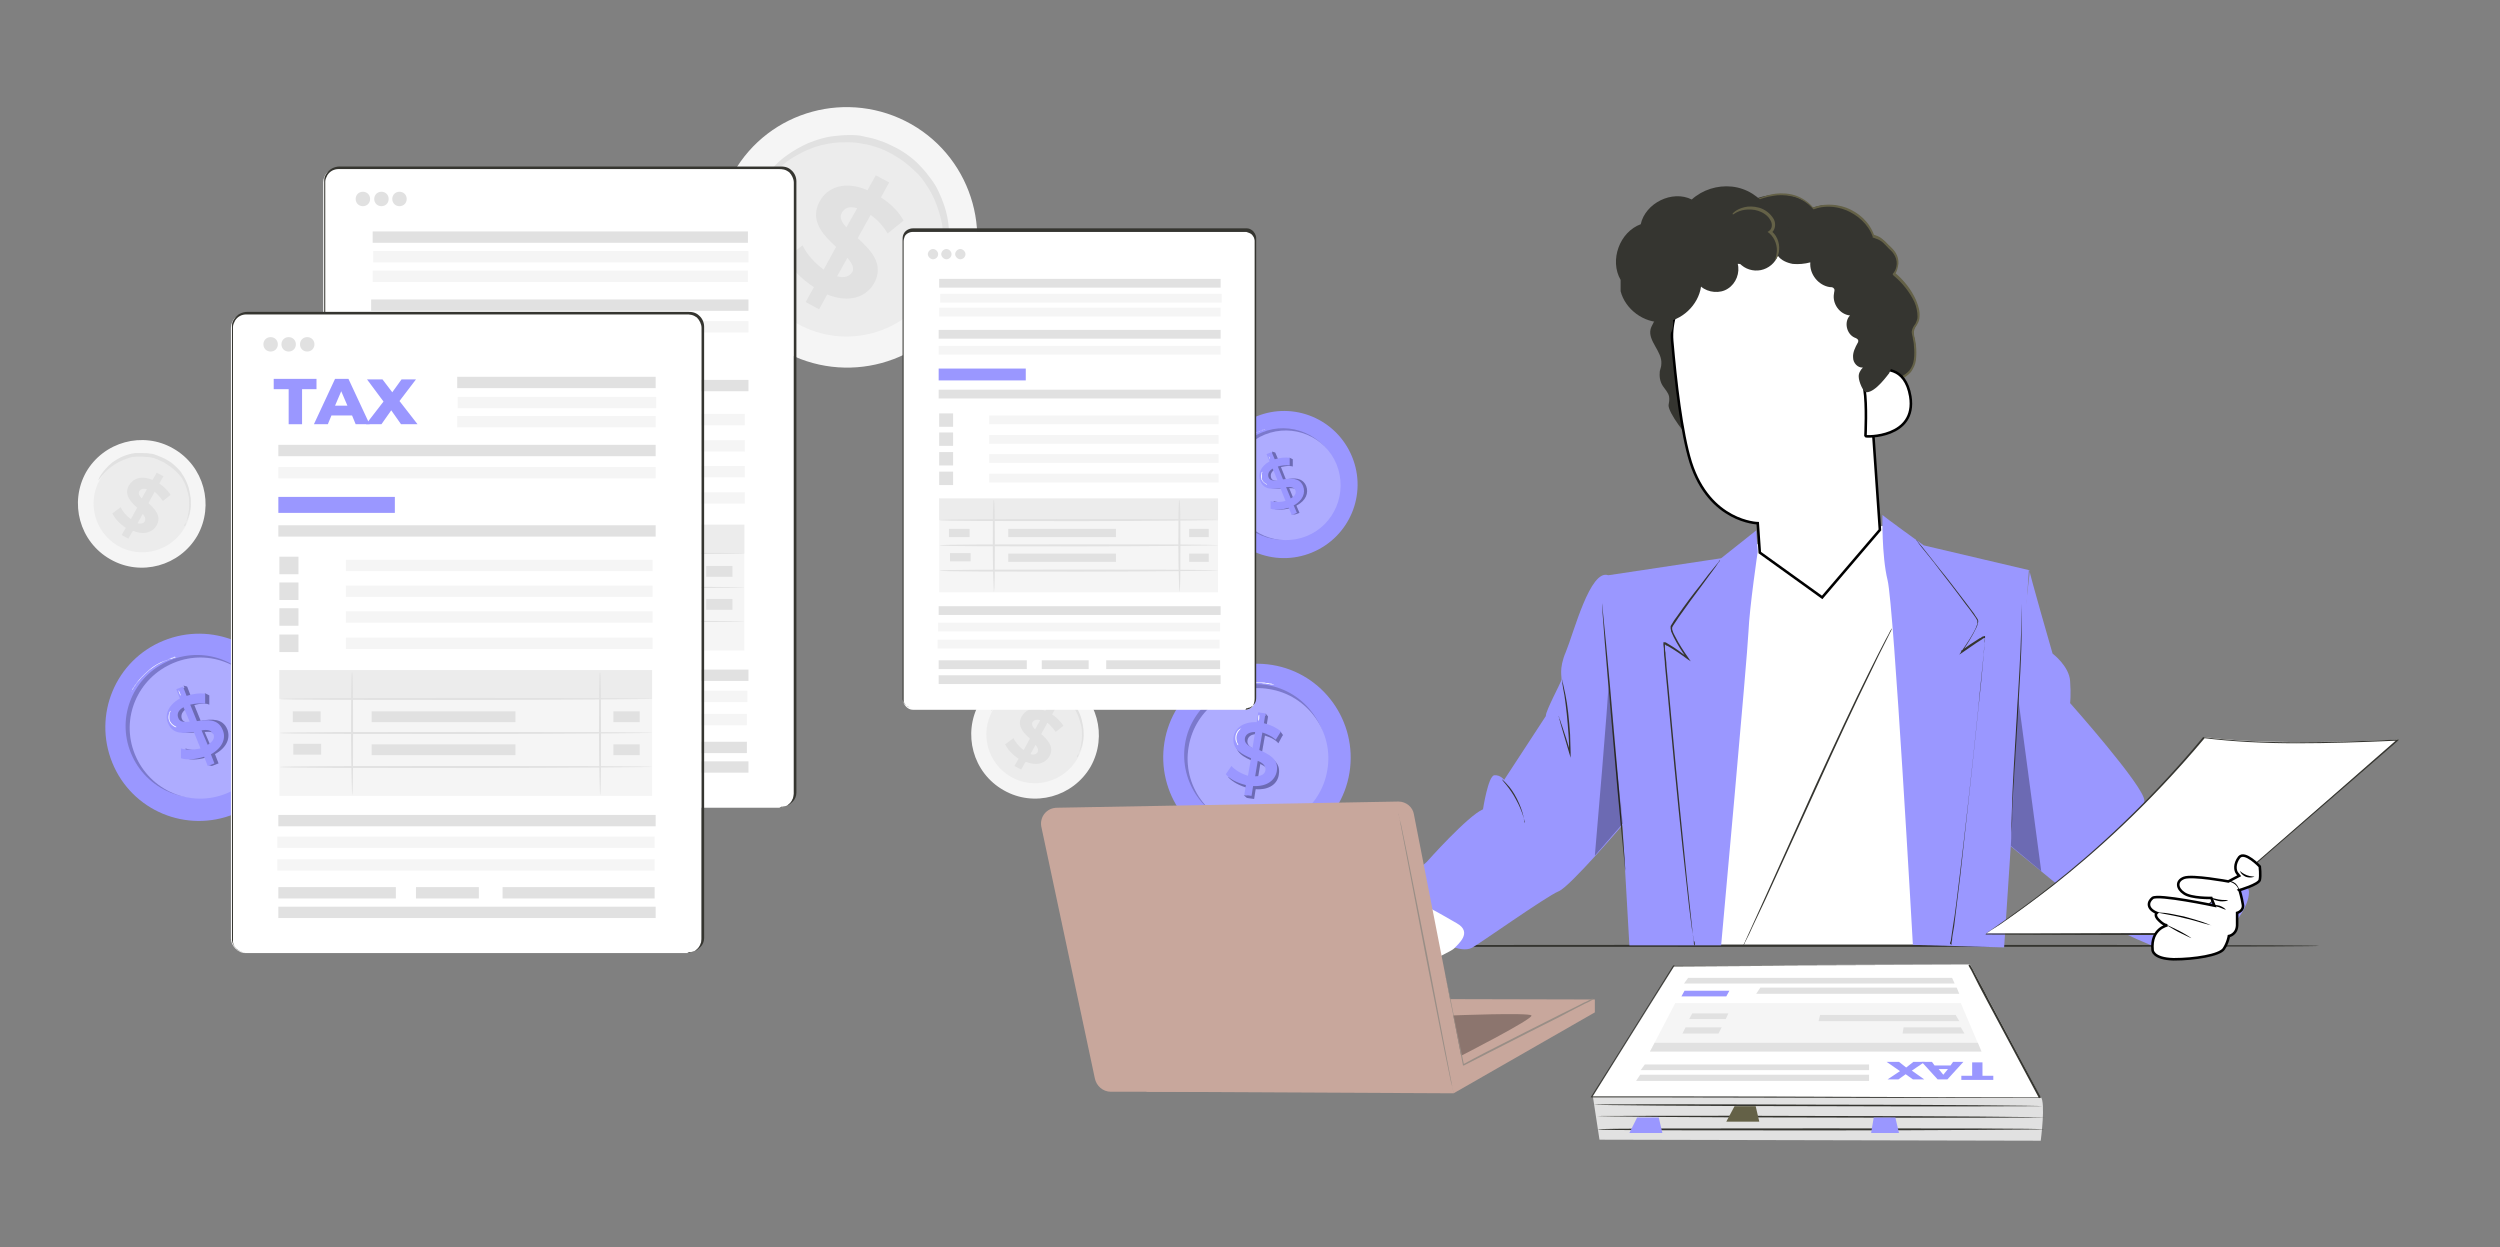 <?xml version="1.0" encoding="UTF-8"?>
<svg xmlns="http://www.w3.org/2000/svg" version="1.1" viewBox="0 0 485 242">
  <rect x="0" y="0" width="485" height="242" fill="#808080" stroke="none"/>
  <defs>
    <style>
      .cls-1 {
        fill: #c8a79c;
      }

      .cls-2 {
        opacity: .3;
      }

      .cls-3, .cls-4 {
        fill: #fff;
      }

      .cls-5 {
        fill: #998e86;
      }

      .cls-6 {
        fill: #e1e1e1;
      }

      .cls-4 {
        stroke: #000;
        stroke-miterlimit: 10;
        stroke-width: .5px;
      }

      .cls-7 {
        opacity: .2;
      }

      .cls-8 {
        fill: #9a97ff;
      }

      .cls-9 {
        fill: #f5f5f5;
      }

      .cls-10 {
        opacity: 0;
      }

      .cls-11 {
        fill: #353530;
      }

      .cls-12 {
        fill: #ececec;
      }

      .cls-13 {
        fill: #646147;
      }
    </style>
  </defs>
  <!-- Generator: Adobe Illustrator 28.7.1, SVG Export Plug-In . SVG Version: 1.2.0 Build 142)  -->
  <g>
    <g id="Layer_1">
      <g>
        <g>
          <path class="cls-9" d="M186.3,58.6c-6.9,12.1-22.3,16.3-34.5,9.4-12.1-6.9-16.4-22.4-9.5-34.5,6.9-12.1,22.3-16.3,34.5-9.4,12.1,6.9,16.4,22.4,9.5,34.5Z"/>
          <path class="cls-12" d="M181,55.6c-5.3,9.2-17,12.4-26.3,7.2-9.3-5.3-12.5-17-7.2-26.3,5.3-9.2,17-12.4,26.3-7.2,9.3,5.3,12.5,17,7.2,26.3Z"/>
          <path class="cls-6" d="M181.3,55.1c-.1,0,.2-.8.7-2.3.5-1.4,1-3.6,1-6.2,0-1.3-.1-2.8-.5-4.3-.4-1.5-.9-3.1-1.7-4.6-.4-.8-.9-1.5-1.4-2.3-.5-.7-1.1-1.5-1.8-2.1-.7-.7-1.4-1.3-2.2-1.9-.8-.6-1.6-1.1-2.5-1.6-.9-.5-1.8-.9-2.7-1.2-.9-.3-1.9-.6-2.8-.7-.9-.2-1.9-.3-2.8-.3-.9,0-1.8,0-2.7.1-1.7.2-3.4.6-4.8,1.2-1.5.6-2.7,1.3-3.8,2-2.2,1.5-3.7,3.2-4.6,4.3-.9,1.2-1.4,1.9-1.5,1.9,0,0,.2-.9,1-2.2.8-1.3,2.2-3.2,4.5-4.8,1.1-.8,2.5-1.6,4-2.3,1.5-.6,3.2-1.2,5.1-1.4.9-.1,1.9-.2,2.9-.2,1,0,2,0,3,.3,1,.2,2,.4,3,.8,1,.3,2,.8,3,1.3,1,.5,1.9,1.1,2.7,1.7.8.6,1.6,1.3,2.3,2.1.7.7,1.3,1.5,1.9,2.3.6.8,1.1,1.6,1.5,2.5.8,1.7,1.4,3.4,1.7,5,.3,1.6.4,3.2.3,4.6-.1,2.8-.9,5-1.5,6.4-.6,1.4-1.2,2.1-1.2,2.1Z"/>
        </g>
        <path class="cls-6" d="M160.5,57.1l-1.6,2.9-2.6-1.4,1.6-2.9c-2.5-1.6-4.6-3.8-5.4-5.7l3.2-2.4c.8,1.7,2.3,3.4,4.1,4.7l2.4-4.4c-2.5-2.3-5.2-5.1-3.2-8.8,1.5-2.8,4.9-4.1,9.3-2.2l1.6-2.9,2.6,1.4-1.6,2.9c1.9,1.2,3.5,2.8,4.4,4.5l-3.1,2.5c-.9-1.5-2-2.7-3.3-3.6l-2.5,4.5c2.5,2.3,5.2,5,3.2,8.7-1.5,2.7-4.8,4-9.2,2.2ZM164.2,44.1l2.1-3.7c-1.6-.5-2.5,0-3,.9-.5.9,0,1.9,1,2.9ZM165.3,52.9c.5-.9,0-1.8-.9-2.9l-2,3.6c1.5.4,2.4,0,2.9-.8Z"/>
      </g>
      <g>
        <g>
          <path class="cls-9" d="M38.3,103.9c-3.4,5.9-11,8-16.9,4.6-6-3.4-8-11-4.7-16.9,3.4-5.9,11-8,16.9-4.6,6,3.4,8,11,4.7,16.9Z"/>
          <path class="cls-12" d="M35.8,102.4c-2.6,4.5-8.4,6.1-12.9,3.5-4.5-2.6-6.1-8.4-3.5-12.9,2.6-4.5,8.4-6.1,12.9-3.5,4.5,2.6,6.1,8.4,3.5,12.9Z"/>
          <path class="cls-6" d="M35.9,102.1c0,0,.1-.4.3-1.1.2-.7.5-1.7.5-3.1,0-.7,0-1.4-.2-2.1-.2-.7-.4-1.5-.8-2.3-.2-.4-.4-.8-.7-1.1-.3-.4-.6-.7-.9-1-.3-.3-.7-.6-1.1-.9-.4-.3-.8-.5-1.2-.8-.4-.2-.9-.4-1.3-.6-.5-.2-.9-.3-1.4-.4-.5,0-.9-.1-1.4-.1-.4,0-.9,0-1.3,0-.9,0-1.6.3-2.4.6-.7.3-1.3.6-1.9,1-1.1.7-1.8,1.5-2.3,2.1-.5.6-.7.9-.7.9,0,0,0-.4.5-1.1.4-.6,1.1-1.5,2.2-2.4.6-.4,1.2-.8,1.9-1.1.7-.3,1.6-.6,2.5-.7.5,0,.9,0,1.4,0,.5,0,1,0,1.5.1.5,0,1,.2,1.5.4.5.2,1,.4,1.4.6.5.3.9.5,1.3.8.4.3.8.7,1.1,1,.4.4.7.7.9,1.1.3.4.5.8.7,1.2.4.8.7,1.7.8,2.5.2.8.2,1.6.2,2.2,0,1.4-.4,2.5-.7,3.1-.3.7-.6,1-.6,1Z"/>
        </g>
        <path class="cls-6" d="M25.7,103.1l-.8,1.4-1.3-.7.8-1.4c-1.2-.8-2.2-1.9-2.6-2.8l1.6-1.2c.4.8,1.1,1.7,2,2.3l1.2-2.2c-1.2-1.1-2.6-2.5-1.6-4.3.8-1.4,2.4-2,4.6-1.1l.8-1.4,1.3.7-.8,1.4c.9.6,1.7,1.4,2.2,2.2l-1.5,1.2c-.5-.7-1-1.3-1.6-1.8l-1.2,2.2c1.2,1.1,2.6,2.5,1.6,4.3-.7,1.3-2.4,2-4.5,1.1ZM27.5,96.7l1-1.8c-.8-.2-1.2,0-1.5.4-.2.5,0,.9.5,1.4ZM28.1,101.1c.2-.5,0-.9-.4-1.4l-1,1.8c.7.2,1.2,0,1.4-.4Z"/>
      </g>
      <g>
        <g>
          <path class="cls-9" d="M211.6,148.7c-3.4,5.9-11,8-16.9,4.6-6-3.4-8-11-4.7-16.9,3.4-5.9,11-8,16.9-4.6,6,3.4,8,11,4.7,16.9Z"/>
          <path class="cls-12" d="M209,147.2c-2.6,4.5-8.4,6.1-12.9,3.5-4.5-2.6-6.1-8.4-3.5-12.9,2.6-4.5,8.4-6.1,12.9-3.5,4.5,2.6,6.1,8.4,3.5,12.9Z"/>
          <path class="cls-6" d="M209.1,146.9c0,0,.1-.4.3-1.1.2-.7.5-1.7.5-3.1,0-.7,0-1.4-.2-2.1-.2-.7-.4-1.5-.8-2.3-.2-.4-.4-.8-.7-1.1-.3-.4-.6-.7-.9-1-.3-.3-.7-.6-1.1-.9-.4-.3-.8-.5-1.2-.8-.4-.2-.9-.4-1.3-.6-.5-.2-.9-.3-1.4-.4-.5,0-.9-.1-1.4-.1-.4,0-.9,0-1.3,0-.9,0-1.6.3-2.4.6-.7.3-1.3.6-1.9,1-1.1.7-1.8,1.5-2.3,2.1-.5.6-.7.9-.7.9,0,0,0-.4.5-1.1.4-.6,1.1-1.5,2.2-2.4.6-.4,1.2-.8,1.9-1.1.7-.3,1.6-.6,2.5-.7.5,0,.9,0,1.4,0,.5,0,1,0,1.5.1.5,0,1,.2,1.5.4.5.2,1,.4,1.4.6.5.3.9.5,1.3.8.4.3.8.7,1.1,1,.4.4.7.7.9,1.1.3.4.5.8.7,1.2.4.8.7,1.7.8,2.5.2.8.2,1.6.2,2.2,0,1.4-.4,2.5-.7,3.1-.3.7-.6,1-.6,1Z"/>
        </g>
        <path class="cls-6" d="M198.9,147.9l-.8,1.4-1.3-.7.8-1.4c-1.2-.8-2.2-1.9-2.6-2.8l1.6-1.2c.4.8,1.1,1.7,2,2.3l1.2-2.2c-1.2-1.1-2.6-2.5-1.6-4.3.8-1.4,2.4-2,4.6-1.1l.8-1.4,1.3.7-.8,1.4c.9.6,1.7,1.4,2.2,2.2l-1.5,1.2c-.5-.7-1-1.3-1.6-1.8l-1.2,2.2c1.2,1.1,2.6,2.5,1.6,4.3-.7,1.3-2.4,2-4.5,1.1ZM200.8,141.5l1-1.8c-.8-.2-1.2,0-1.5.4-.2.5,0,.9.5,1.4ZM201.3,145.9c.2-.5,0-.9-.4-1.4l-1,1.8c.7.2,1.2,0,1.4-.4Z"/>
      </g>
      <path class="cls-11" d="M209.3,183.5c0,0,53.9-.2,120.3-.2s120.3,0,120.3.2-53.9.2-120.3.2-120.3,0-120.3-.2Z"/>
      <g>
        <path class="cls-6" d="M309,212.6l1.3,8.5,85.6.2s1-7.5,0-8.5-86.9-.2-86.9-.2Z"/>
        <path class="cls-11" d="M396.7,216.8c0,0-19.5.1-43.5,0-24,0-43.5-.2-43.5-.3,0,0,19.5-.1,43.5,0,24,0,43.5.2,43.5.3Z"/>
        <path class="cls-11" d="M396.5,219.1c0,0-19.4.2-43.2.2s-43.3,0-43.3-.2,19.4-.2,43.3-.2,43.2,0,43.2.2Z"/>
        <g>
          <polygon class="cls-3" points="382.2 187.1 324.9 187.3 309 212.7 395.9 212.9 382.2 187.1"/>
          <path class="cls-11" d="M382.2,187.1s0,.1.2.4c.2.3.4.7.7,1.3.6,1.2,1.6,2.9,2.7,5.1,2.4,4.5,5.8,10.9,10.1,18.9v.2c0,0,0,0,0,0-18.4,0-44.1,0-72.5-.1-4.9,0-9.8,0-14.5,0h-.3s.1-.2.1-.2c5.7-9,11-17.6,15.9-25.4h0c0,0,0,0,0,0,17,0,31.3,0,41.4,0,5,0,9,0,11.7,0,1.3,0,2.4,0,3.1,0,.3,0,.6,0,.8,0,.2,0,.3,0,.3,0,0,0,0,0-.3,0-.2,0-.5,0-.8,0-.7,0-1.8,0-3.1,0-2.7,0-6.7,0-11.7,0-10.1,0-24.4.1-41.4.2h.1c-4.9,7.7-10.2,16.3-15.9,25.4v-.2c4.6,0,9.4,0,14.3,0,28.4,0,54.1.2,72.5.2v.2c-4.3-8-7.7-14.5-10.1-18.9-1.2-2.2-2.1-4-2.7-5.2-.3-.6-.5-1-.7-1.3-.2-.3-.2-.5-.2-.5Z"/>
        </g>
        <polygon class="cls-8" points="317.6 216.8 316.1 219.8 322.5 219.8 321.8 216.8 317.6 216.8"/>
        <polygon class="cls-13" points="336.5 214.6 334.9 217.6 341.3 217.6 340.6 214.6 336.5 214.6"/>
        <polygon class="cls-8" points="363.5 216.8 363 219.8 368.4 219.8 367.7 216.8 363.5 216.8"/>
        <path class="cls-11" d="M396.2,214.6c0,0-19.5.1-43.5,0-24,0-43.5-.2-43.5-.3s19.5-.1,43.5,0c24,0,43.5.2,43.5.3Z"/>
        <g>
          <path class="cls-8" d="M384.6,208.7h2.1v.8h-6.2v-.8h2.1v-2.6h2v2.6Z"/>
          <path class="cls-8" d="M375.5,206.7h2.9l.5-.7h2l-3.1,3.4h-1.9l-3.1-3.4h2l.5.7ZM376.1,207.4l.9,1.1.9-1.1h-1.8Z"/>
          <path class="cls-8" d="M368.4,206l1.4,1.1,1.4-1.1h2.2l-2.5,1.7,2.4,1.7h-2.2l-1.4-1-1.4,1h-2.1l2.4-1.6-2.6-1.8h2.3Z"/>
        </g>
        <polygon class="cls-6" points="362.6 206.5 319.1 206.5 318.3 207.6 362.6 207.6 362.6 206.5"/>
        <polygon class="cls-6" points="378.7 189.7 327.5 189.7 326.7 190.8 379.2 190.8 378.7 189.7"/>
        <polygon class="cls-6" points="379.6 191.6 341.5 191.6 340.7 192.8 380.1 192.8 379.6 191.6"/>
        <polygon class="cls-6" points="362.6 208.5 318.2 208.5 317.4 209.7 362.6 209.7 362.6 208.5"/>
        <polygon class="cls-9" points="320.1 204 384.4 204 380.4 194.6 325 194.6 320.1 204"/>
        <polygon class="cls-6" points="320.1 204 321 202.3 383.7 202.3 384.4 204 320.1 204"/>
        <polygon class="cls-6" points="381.1 200.5 369.1 200.5 369.3 199.3 380.4 199.3 381.1 200.5"/>
        <polygon class="cls-6" points="380.1 198.1 352.8 198.1 353.1 196.9 379.4 196.9 380.1 198.1"/>
        <polygon class="cls-6" points="333.4 200.5 326.4 200.5 327 199.3 334 199.3 333.4 200.5"/>
        <polygon class="cls-6" points="334.8 197.7 327.7 197.7 328.3 196.6 335.3 196.6 334.8 197.7"/>
        <polygon class="cls-8" points="334.9 193.3 326.2 193.3 326.8 192.2 335.5 192.2 334.9 193.3"/>
      </g>
      <g>
        <g>
          <g>
            <path class="cls-8" d="M55.4,134.2c3.8,9.3-.6,19.9-9.9,23.7-9.3,3.8-19.9-.6-23.7-9.9-3.8-9.3.6-19.9,9.9-23.7,9.3-3.8,19.9.6,23.7,9.9Z"/>
            <g class="cls-10">
              <path class="cls-3" d="M31.6,124.3c-9.3,3.8-13.7,14.4-9.9,23.7,0,0,12-4.3,12.9-10.2.9-5.9-3-13.5-3-13.5Z"/>
            </g>
            <path class="cls-8" d="M51,135.7c2.9,7.1-.5,15.1-7.6,18-7.1,2.9-15.1-.5-18-7.6-2.9-7.1.5-15.1,7.6-18,7.1-2.9,15.1.5,18,7.6Z"/>
            <g class="cls-7">
              <path d="M51,135.7c2.9,7.1-.5,15.1-7.6,18-7.1,2.9-15.1-.5-18-7.6-2.9-7.1.5-15.1,7.6-18,7.1-2.9,15.1.5,18,7.6Z"/>
            </g>
            <path class="cls-8" d="M51.5,136.1c2.9,7-.5,14.9-7.5,17.8-7,2.9-14.9-.5-17.8-7.5-2.9-7,.5-14.9,7.5-17.8,7-2.9,14.9.5,17.8,7.5Z"/>
            <g class="cls-7">
              <path class="cls-3" d="M51.5,136.1c2.9,7-.5,14.9-7.5,17.8-7,2.9-14.9-.5-17.8-7.5-2.9-7,.5-14.9,7.5-17.8,7-2.9,14.9.5,17.8,7.5Z"/>
            </g>
          </g>
          <g>
            <path class="cls-8" d="M39,140l-1.3-3.2s0,0,0,0c.6-.2,1.2-.3,1.9-.3.6,0,1,.2,1,.2h0c0-.1,0-1.5,0-1.5v-.3s-.8-.4-.8-.4l-.2.2c-.9,0-1.8,0-2.6.3l-.7-1.8-.7-.2.2.4-.8.3.7,1.8c-2.4,1.3-3,3.2-2.3,4.8.9,2.2,3.1,2,5,1.7l1.3,3.2c-1.3.4-2.7.4-3.7,0v1.9c1.1.4,2.8.3,4.4-.3l.5,1.3-.6.3.8.2,1.3-.5-.7-1.8c2.4-1.3,3-3.2,2.4-4.8-.9-2.2-3.1-2-5-1.7ZM37.5,140.2c-1,.1-1.9,0-2.2-.7-.3-.7,0-1.5,1-2.1l1.2,2.8ZM37.6,136.7h0s0,0,0,0ZM40.9,144.8l-1.2-2.8c1.1-.1,1.9,0,2.2.7.3.7,0,1.4-1.1,2.1Z"/>
            <g class="cls-2">
              <path d="M39,140l-1.3-3.2s0,0,0,0c.6-.2,1.2-.3,1.9-.3.6,0,1,.2,1,.2h0c0-.1,0-1.5,0-1.5v-.3s-.8-.4-.8-.4l-.2.2c-.9,0-1.8,0-2.6.3l-.7-1.8-.7-.2.2.4-.8.3.7,1.8c-2.4,1.3-3,3.2-2.3,4.8.9,2.2,3.1,2,5,1.7l1.3,3.2c-1.3.4-2.7.4-3.7,0v1.9c1.1.4,2.8.3,4.4-.3l.5,1.3-.6.3.8.2,1.3-.5-.7-1.8c2.4-1.3,3-3.2,2.4-4.8-.9-2.2-3.1-2-5-1.7ZM37.5,140.2c-1,.1-1.9,0-2.2-.7-.3-.7,0-1.5,1-2.1l1.2,2.8ZM37.6,136.7h0s0,0,0,0ZM40.9,144.8l-1.2-2.8c1.1-.1,1.9,0,2.2.7.3.7,0,1.4-1.1,2.1Z"/>
            </g>
            <path class="cls-8" d="M40.9,146.3l.7,1.8-1.3.5-.7-1.8c-1.6.5-3.3.7-4.5.3v-1.9c1.1.3,2.5.3,3.8,0l-1.3-3.2c-2,.3-4.1.5-5-1.7-.7-1.6,0-3.5,2.3-4.8l-.7-1.8,1.3-.5.7,1.8c1.2-.4,2.6-.6,3.6-.4v1.9c-1-.1-2.1,0-2.9.2l1.3,3.2c2-.3,4.1-.5,5,1.7.7,1.6,0,3.5-2.4,4.8ZM36.8,140l-1.2-2.8c-1.1.6-1.3,1.4-1,2.1.3.8,1.1.8,2.2.7ZM41.3,142.4c-.3-.8-1.2-.9-2.2-.7l1.2,2.8c1.1-.7,1.4-1.4,1.1-2.1Z"/>
          </g>
        </g>
        <path class="cls-3" d="M34.2,141.1s-.2,0-.5-.2c-.3-.2-.7-.5-.9-1.1-.2-.5-.1-1,0-1.4.1-.3.2-.5.3-.5,0,0,0,.2-.2.5,0,.3-.1.8,0,1.3.2.5.5.8.8,1,.3.2.5.3.5.3Z"/>
        <path class="cls-3" d="M35.1,135s-.2-.2-.3-.5c-.1-.3-.2-.5-.2-.6,0,0,.2.2.3.5.1.3.2.5.2.6Z"/>
        <path class="cls-3" d="M33.9,127.4s-.1,0-.4.2c-.1,0-.3,0-.5.2-.2,0-.4.1-.6.3-.2,0-.5.2-.8.3-.3.1-.5.3-.8.4-.6.3-1.2.8-1.8,1.2-.6.5-1.1,1-1.6,1.5-.2.3-.4.5-.6.7-.2.2-.4.5-.5.7-.2.2-.3.4-.4.6-.1.2-.2.3-.3.4-.1.2-.2.4-.2.4,0,0,0-.1.2-.4,0-.1.1-.3.3-.5.1-.2.2-.4.4-.6.1-.2.3-.4.5-.7.2-.2.4-.5.6-.7.5-.5,1-1,1.6-1.5.6-.5,1.2-.9,1.8-1.2.3-.2.6-.3.9-.4.3-.1.5-.2.8-.3.2-.1.5-.2.7-.2.2,0,.4-.1.5-.2.3,0,.4-.1.4-.1Z"/>
      </g>
      <g>
        <g>
          <g>
            <path class="cls-8" d="M262.3,88.6c3,7.3-.5,15.6-7.8,18.6-7.3,3-15.6-.5-18.6-7.8-3-7.3.5-15.6,7.8-18.6,7.3-3,15.6.5,18.6,7.8Z"/>
            <g class="cls-10">
              <path class="cls-3" d="M243.7,80.9c-7.3,3-10.8,11.3-7.8,18.6,0,0,9.4-3.4,10.1-8,.7-4.6-2.3-10.6-2.3-10.6Z"/>
            </g>
            <path class="cls-8" d="M258.9,89.8c2.3,5.5-.4,11.9-5.9,14.1-5.5,2.3-11.9-.4-14.1-5.9-2.3-5.5.4-11.9,5.9-14.1,5.5-2.3,11.9.4,14.1,5.9Z"/>
            <g class="cls-7">
              <path d="M258.9,89.8c2.3,5.5-.4,11.9-5.9,14.1-5.5,2.3-11.9-.4-14.1-5.9-2.3-5.5.4-11.9,5.9-14.1,5.5-2.3,11.9.4,14.1,5.9Z"/>
            </g>
            <path class="cls-8" d="M259.3,90.1c2.2,5.5-.4,11.7-5.8,13.9-5.5,2.2-11.7-.4-13.9-5.8-2.2-5.5.4-11.7,5.8-13.9,5.5-2.2,11.7.4,13.9,5.8Z"/>
            <g class="cls-7">
              <path class="cls-3" d="M259.3,90.1c2.2,5.5-.4,11.7-5.8,13.9-5.5,2.2-11.7-.4-13.9-5.8-2.2-5.5.4-11.7,5.8-13.9,5.5-2.2,11.7.4,13.9,5.8Z"/>
            </g>
          </g>
          <g>
            <path class="cls-8" d="M249.5,93.1l-1-2.5s0,0,0,0c.5-.1,1-.2,1.5-.2.5,0,.8.1.8.1h0c0,0,0-1.2,0-1.2v-.2s-.6-.3-.6-.3l-.2.2c-.7,0-1.4,0-2,.2l-.6-1.4-.6-.2v.3c.1,0-.5.2-.5.2l.6,1.4c-1.9,1-2.4,2.5-1.8,3.8.7,1.7,2.4,1.6,3.9,1.4l1,2.5c-1,.3-2.1.3-2.9,0v1.5c.8.3,2.2.2,3.5-.2l.4,1.1-.5.2h.6c0,.1,1-.3,1-.3l-.6-1.4c1.9-1,2.4-2.5,1.9-3.8-.7-1.7-2.4-1.6-3.9-1.3ZM248.3,93.3c-.8,0-1.5,0-1.7-.6-.2-.6,0-1.2.8-1.7l.9,2.2ZM248.4,90.6h0ZM251,96.9l-.9-2.2c.8,0,1.5,0,1.8.6.2.5,0,1.1-.9,1.6Z"/>
            <g class="cls-2">
              <path d="M249.5,93.1l-1-2.5s0,0,0,0c.5-.1,1-.2,1.5-.2.5,0,.8.1.8.1h0c0,0,0-1.2,0-1.2v-.2s-.6-.3-.6-.3l-.2.2c-.7,0-1.4,0-2,.2l-.6-1.4-.6-.2v.3c.1,0-.5.2-.5.2l.6,1.4c-1.9,1-2.4,2.5-1.8,3.8.7,1.7,2.4,1.6,3.9,1.4l1,2.5c-1,.3-2.1.3-2.9,0v1.5c.8.3,2.2.2,3.5-.2l.4,1.1-.5.2h.6c0,.1,1-.3,1-.3l-.6-1.4c1.9-1,2.4-2.5,1.9-3.8-.7-1.7-2.4-1.6-3.9-1.3ZM248.3,93.3c-.8,0-1.5,0-1.7-.6-.2-.6,0-1.2.8-1.7l.9,2.2ZM248.4,90.6h0ZM251,96.9l-.9-2.2c.8,0,1.5,0,1.8.6.2.5,0,1.1-.9,1.6Z"/>
            </g>
            <path class="cls-8" d="M251,98.1l.6,1.4-1,.4-.6-1.4c-1.3.4-2.6.5-3.5.2v-1.5c.9.3,2,.2,2.9,0l-1-2.5c-1.5.2-3.2.4-3.9-1.4-.5-1.3,0-2.8,1.8-3.8l-.6-1.4,1-.4.6,1.4c.9-.3,2-.4,2.9-.3v1.5c-.8-.1-1.6,0-2.3.2l1,2.5c1.5-.2,3.2-.4,3.9,1.3.5,1.3,0,2.8-1.9,3.8ZM247.8,93.1l-.9-2.2c-.8.5-1,1.1-.8,1.7.2.6.9.7,1.7.6ZM251.3,95.1c-.3-.6-.9-.7-1.8-.6l.9,2.2c.9-.5,1.1-1.1.9-1.6Z"/>
          </g>
        </g>
        <path class="cls-3" d="M245.8,94s-.2,0-.4-.2c-.2-.1-.5-.4-.7-.8-.1-.4-.1-.8,0-1.1,0-.3.2-.4.2-.4,0,0,0,.2-.1.4,0,.3,0,.6,0,1,.1.4.4.7.6.8.2.2.4.2.4.2Z"/>
        <path class="cls-3" d="M246.4,89.2s-.1-.2-.2-.4c0-.2-.1-.4-.1-.4,0,0,.1.2.2.4,0,.2.1.4.1.4Z"/>
        <path class="cls-3" d="M245.5,83.3s-.1,0-.3.1c-.1,0-.2,0-.4.1-.1,0-.3.1-.5.2-.2,0-.4.2-.6.3-.2,0-.4.2-.7.4-.5.3-.9.6-1.4,1-.5.4-.9.8-1.2,1.2-.2.2-.3.4-.5.6-.1.2-.3.4-.4.5-.1.2-.2.3-.3.4,0,.1-.2.2-.2.3-.1.2-.2.3-.2.3,0,0,0-.1.2-.3,0-.1.1-.2.2-.4,0-.1.2-.3.3-.5.1-.2.2-.3.4-.5.1-.2.3-.4.5-.6.4-.4.8-.8,1.3-1.2.5-.4,1-.7,1.4-1,.2-.1.5-.2.7-.3.2-.1.4-.2.6-.3.2,0,.4-.1.5-.2.2,0,.3,0,.4-.1.2,0,.3,0,.3,0Z"/>
      </g>
      <g>
        <g>
          <g>
            <path class="cls-8" d="M261.8,149.9c-1.6,9.9-11,16.6-20.9,15-9.9-1.6-16.6-11-15-20.9,1.6-9.9,11-16.6,20.9-15,9.9,1.6,16.6,11,15,20.9Z"/>
            <g class="cls-10">
              <path class="cls-3" d="M246.8,128.9c-9.9-1.6-19.3,5.1-20.9,15,0,0,12.5,2.7,16.4-1.9,3.9-4.6,4.5-13,4.5-13Z"/>
            </g>
            <path class="cls-8" d="M257.2,148.8c-1.2,7.5-8.4,12.6-15.9,11.4-7.5-1.2-12.6-8.4-11.4-15.9,1.2-7.5,8.4-12.6,15.9-11.4,7.5,1.2,12.6,8.4,11.4,15.9Z"/>
            <g class="cls-7">
              <path d="M257.2,148.8c-1.2,7.5-8.4,12.6-15.9,11.4-7.5-1.2-12.6-8.4-11.4-15.9,1.2-7.5,8.4-12.6,15.9-11.4,7.5,1.2,12.6,8.4,11.4,15.9Z"/>
            </g>
            <path class="cls-8" d="M257.5,149.4c-1.2,7.4-8.3,12.5-15.7,11.2-7.4-1.2-12.5-8.3-11.2-15.7,1.2-7.4,8.3-12.5,15.7-11.2,7.4,1.2,12.5,8.3,11.2,15.7Z"/>
            <g class="cls-7">
              <path class="cls-3" d="M257.5,149.4c-1.2,7.4-8.3,12.5-15.7,11.2-7.4-1.2-12.5-8.3-11.2-15.7,1.2-7.4,8.3-12.5,15.7-11.2,7.4,1.2,12.5,8.3,11.2,15.7Z"/>
            </g>
          </g>
          <g>
            <path class="cls-8" d="M244.8,146.1l.6-3.4s0,0,0,0c.6.2,1.2.4,1.8.8.5.3.8.7.8.7h0c0,0,.7-1.3.7-1.3l.2-.3-.5-.7h-.3c-.7-.4-1.5-.9-2.4-1l.3-1.9-.5-.6v.5c0,0-.9-.1-.9-.1l-.3,1.9c-2.7-.2-4.2,1.1-4.5,2.9-.4,2.4,1.5,3.3,3.4,4.1l-.6,3.4c-1.3-.3-2.5-1-3.2-1.9l-1.1,1.6c.8.9,2.3,1.7,3.9,2.1l-.2,1.4h-.7c0,0,.6.5.6.5l1.4.2.3-1.9c2.7.2,4.3-1.1,4.5-2.9.4-2.4-1.6-3.3-3.4-4.1ZM243.5,145.5c-.9-.5-1.6-1-1.5-1.8.1-.8.7-1.3,2-1.3l-.5,3ZM245.4,142.7h0ZM244,151.2l.5-3c1,.5,1.7,1,1.5,1.8-.1.7-.7,1.2-2,1.2Z"/>
            <g class="cls-2">
              <path d="M244.8,146.1l.6-3.4s0,0,0,0c.6.2,1.2.4,1.8.8.5.3.8.7.8.7h0c0,0,.7-1.3.7-1.3l.2-.3-.5-.7h-.3c-.7-.4-1.5-.9-2.4-1l.3-1.9-.5-.6v.5c0,0-.9-.1-.9-.1l-.3,1.9c-2.7-.2-4.2,1.1-4.5,2.9-.4,2.4,1.5,3.3,3.4,4.1l-.6,3.4c-1.3-.3-2.5-1-3.2-1.9l-1.1,1.6c.8.9,2.3,1.7,3.9,2.1l-.2,1.4h-.7c0,0,.6.5.6.5l1.4.2.3-1.9c2.7.2,4.3-1.1,4.5-2.9.4-2.4-1.6-3.3-3.4-4.1ZM243.5,145.5c-.9-.5-1.6-1-1.5-1.8.1-.8.7-1.3,2-1.3l-.5,3ZM245.4,142.7h0ZM244,151.2l.5-3c1,.5,1.7,1,1.5,1.8-.1.7-.7,1.2-2,1.2Z"/>
            </g>
            <path class="cls-8" d="M243.1,152.5l-.3,1.9-1.4-.2.3-1.9c-1.7-.4-3.2-1.2-3.9-2.1l1.1-1.6c.7.8,1.9,1.5,3.2,1.9l.6-3.4c-1.8-.8-3.7-1.7-3.4-4.1.3-1.7,1.8-3,4.5-2.9l.3-1.9,1.4.2-.3,1.9c1.3.3,2.5.9,3.3,1.6l-1,1.6c-.8-.7-1.7-1.1-2.6-1.4l-.6,3.4c1.8.8,3.8,1.7,3.4,4.1-.3,1.7-1.8,3-4.5,2.9ZM243,145l.5-3c-1.2,0-1.9.5-2,1.3-.1.8.5,1.3,1.5,1.8ZM245.5,149.4c.1-.8-.5-1.4-1.5-1.8l-.5,3c1.3,0,1.9-.5,2-1.2Z"/>
          </g>
        </g>
        <path class="cls-3" d="M240.2,144.6s-.2-.1-.3-.5c-.2-.3-.3-.8-.2-1.4.1-.5.4-1,.7-1.2.3-.2.5-.3.5-.3,0,0-.2.1-.4.4-.2.2-.5.6-.6,1.1-.1.5,0,1,.1,1.3.1.3.3.5.2.5Z"/>
        <path class="cls-3" d="M244.1,139.8s0-.3,0-.6c0-.3.1-.6.2-.5,0,0,0,.3,0,.6,0,.3-.1.6-.2.5Z"/>
        <path class="cls-3" d="M247.1,132.8s-.2,0-.4,0c-.1,0-.3,0-.5-.1-.2,0-.4,0-.7-.1-.3,0-.5,0-.8-.1-.3,0-.6,0-1,0-.7,0-1.4,0-2.2.1-.8,0-1.5.3-2.1.4-.3,0-.6.2-.9.3-.3,0-.5.2-.8.3-.2,0-.4.2-.6.3-.2,0-.3.2-.5.2-.3.1-.4.2-.4.2,0,0,.1,0,.4-.2.1,0,.3-.2.5-.3.2,0,.4-.2.6-.3.2-.1.5-.2.8-.3.3-.1.6-.2.9-.3.7-.2,1.4-.4,2.2-.5.8,0,1.5-.1,2.2,0,.3,0,.7,0,1,0,.3,0,.6,0,.8.1.3,0,.5,0,.7.1.2,0,.4,0,.5.1.3,0,.4.1.4.1Z"/>
      </g>
      <g>
        <g>
          <rect class="cls-3" x="62.7" y="32.6" width="91.3" height="124.1" rx="2.8" ry="2.8"/>
          <path class="cls-11" d="M151.2,156.7s.4,0,1.1-.2c.3-.1.7-.4,1.1-.8.3-.4.6-1,.6-1.7,0-2.8,0-7,0-12.4,0-10.8,0-26.4,0-45.6,0-9.6,0-20.2,0-31.5,0-5.7,0-11.5,0-17.6,0-3,0-6.1,0-9.2,0-.8,0-1.6,0-2.3,0-.7-.4-1.5-.9-2-.3-.2-.6-.4-1-.5-.4-.1-.7-.1-1.1-.1-.8,0-1.6,0-2.4,0-25.5,0-53.5,0-82.9,0-.9,0-1.7.4-2.2,1.2-.2.4-.4.8-.4,1.2,0,.4,0,.9,0,1.4,0,1.8,0,3.6,0,5.5,0,3.6,0,7.2,0,10.8,0,7.2,0,14.2,0,21.1,0,13.9,0,27.2,0,40,0,12.7,0,24.8,0,36.2,0,.7,0,1.4,0,2.1v1.1c0,.3,0,.7,0,1,0,.7.4,1.3,1,1.7.5.4,1.2.6,1.8.6,2.7,0,5.4,0,8,0,5.3,0,10.3,0,15.1,0,19.3,0,34.8,0,45.6,0,5.4,0,9.6,0,12.4,0,1.4,0,2.5,0,3.2,0,.7,0,1.1,0,1.1,0,0,0-.4,0-1.1,0-.7,0-1.8,0-3.2,0-2.8,0-7,0-12.4,0-10.8,0-26.4,0-45.6,0-4.8,0-9.9,0-15.1,0-2.6,0-5.3,0-8,0-.7,0-1.4-.2-2-.7-.6-.5-.9-1.1-1-1.8,0-.4,0-.7,0-1.1v-1.1c0-.7,0-1.4,0-2.1,0-11.3,0-23.4,0-36.2,0-12.7,0-26.1,0-40,0-6.9,0-14,0-21.1,0-3.6,0-7.2,0-10.8,0-1.8,0-3.6,0-5.5,0-.5,0-.9,0-1.4,0-.5.2-.9.5-1.3.5-.8,1.5-1.3,2.5-1.3,29.4,0,57.4,0,82.9,0,.8,0,1.6,0,2.4,0,.4,0,.8,0,1.2.1.4.1.8.3,1.1.6.6.5,1,1.3,1,2.2,0,.8,0,1.6,0,2.3,0,3.1,0,6.2,0,9.2,0,6,0,11.9,0,17.6,0,11.3,0,21.9,0,31.5,0,19.3,0,34.8,0,45.6,0,5.4,0,9.6,0,12.4,0,.7-.3,1.3-.7,1.7-.4.4-.8.7-1.1.8-.3.1-.6.2-.8.2-.2,0-.3,0-.3,0Z"/>
        </g>
        <rect class="cls-6" x="72.3" y="44.9" width="72.8" height="2.2"/>
        <rect class="cls-9" x="72.3" y="52.5" width="72.8" height="2.2"/>
        <rect class="cls-6" x="72" y="58.1" width="73.2" height="2.2"/>
        <rect class="cls-9" x="72" y="62.3" width="73.2" height="2.2"/>
        <rect class="cls-6" x="72" y="73.7" width="73.2" height="2.2"/>
        <rect class="cls-6" x="72" y="129.9" width="73.2" height="2.2"/>
        <rect class="cls-6" x="72" y="147.7" width="73.2" height="2.2"/>
        <rect class="cls-6" x="72" y="143.9" width="22.8" height="2.2"/>
        <rect class="cls-6" x="98.6" y="143.9" width="12.2" height="2.2"/>
        <rect class="cls-6" x="115.4" y="143.9" width="29.5" height="2.2"/>
        <rect class="cls-9" x="71.8" y="134" width="73.2" height="2.2"/>
        <rect class="cls-9" x="71.7" y="138.5" width="73.2" height="2.2"/>
        <rect class="cls-9" x="85" y="80.3" width="59.5" height="2.2"/>
        <rect class="cls-9" x="72.4" y="48.7" width="72.8" height="2.2"/>
        <rect class="cls-8" x="72" y="68.2" width="22.6" height="3.1"/>
        <path class="cls-6" d="M71.8,38.6c0,.8-.6,1.4-1.4,1.4s-1.4-.6-1.4-1.4.6-1.4,1.4-1.4,1.4.6,1.4,1.4Z"/>
        <path class="cls-6" d="M75.4,38.6c0,.8-.6,1.4-1.4,1.4s-1.4-.6-1.4-1.4.6-1.4,1.4-1.4,1.4.6,1.4,1.4Z"/>
        <path class="cls-6" d="M78.9,38.6c0,.8-.6,1.4-1.4,1.4s-1.4-.6-1.4-1.4.6-1.4,1.4-1.4,1.4.6,1.4,1.4Z"/>
        <rect class="cls-6" x="72.1" y="79.7" width="3.7" height="3.4"/>
        <rect class="cls-9" x="85" y="85.4" width="59.5" height="2.2"/>
        <rect class="cls-6" x="72.1" y="84.8" width="3.7" height="3.4"/>
        <rect class="cls-9" x="85" y="90.4" width="59.5" height="2.2"/>
        <rect class="cls-6" x="72.1" y="89.8" width="3.7" height="3.4"/>
        <rect class="cls-9" x="85" y="95.5" width="59.5" height="2.2"/>
        <rect class="cls-6" x="72.1" y="94.9" width="3.7" height="3.4"/>
        <rect class="cls-9" x="72.1" y="101.8" width="72.3" height="24.4"/>
        <rect class="cls-12" x="72.1" y="101.8" width="72.3" height="5.6"/>
        <path class="cls-6" d="M144.4,107.4c0,0-16.2.2-36.1.2s-36.1,0-36.1-.2,16.2-.2,36.1-.2,36.1,0,36.1.2Z"/>
        <path class="cls-6" d="M144.4,114c0,0-16.2.2-36.1.2s-36.1,0-36.1-.2,16.2-.2,36.1-.2,36.1,0,36.1.2Z"/>
        <path class="cls-6" d="M144.4,120.6c0,0-16.2.2-36.1.2s-36.1,0-36.1-.2,16.2-.2,36.1-.2,36.1,0,36.1.2Z"/>
        <path class="cls-6" d="M86.3,126c0,0-.2-5.3-.2-11.9s0-11.9.2-11.9.2,5.3.2,11.9,0,11.9-.2,11.9Z"/>
        <path class="cls-6" d="M134.3,126c0,0-.2-5.3-.2-11.9s0-11.9.2-11.9.2,5.3.2,11.9,0,11.9-.2,11.9Z"/>
        <rect class="cls-6" x="90" y="109.8" width="27.9" height="2.1"/>
        <rect class="cls-6" x="90" y="116.1" width="27.9" height="2.1"/>
        <rect class="cls-6" x="74.9" y="116.1" width="5.4" height="2.1"/>
        <rect class="cls-6" x="74.7" y="109.8" width="5.4" height="2.1"/>
        <rect class="cls-6" x="137" y="109.8" width="5.1" height="2.1"/>
        <rect class="cls-6" x="137" y="116.2" width="5.1" height="2.1"/>
      </g>
      <g>
        <g>
          <rect class="cls-3" x="44.8" y="60.8" width="91.3" height="124.1" rx="2.8" ry="2.8"/>
          <path class="cls-11" d="M133.3,184.9s.4,0,1.1-.2c.3-.1.7-.4,1.1-.8.3-.4.6-1,.6-1.7,0-2.8,0-7,0-12.4,0-10.8,0-26.4,0-45.6,0-9.6,0-20.2,0-31.5,0-5.7,0-11.5,0-17.6,0-3,0-6.1,0-9.2,0-.8,0-1.6,0-2.3,0-.7-.4-1.5-.9-2-.3-.2-.6-.4-1-.5-.4-.1-.7-.1-1.1-.1-.8,0-1.6,0-2.4,0-25.5,0-53.5,0-82.9,0-.9,0-1.7.4-2.2,1.2-.2.4-.4.8-.4,1.2,0,.4,0,.9,0,1.4,0,1.8,0,3.6,0,5.5,0,3.6,0,7.2,0,10.8,0,7.2,0,14.2,0,21.1,0,13.9,0,27.2,0,40,0,12.7,0,24.8,0,36.2,0,.7,0,1.4,0,2.1v1.1c0,.3,0,.7,0,1,0,.7.4,1.3,1,1.7.5.4,1.2.6,1.8.6,2.7,0,5.4,0,8,0,5.3,0,10.3,0,15.1,0,19.3,0,34.8,0,45.6,0,5.4,0,9.6,0,12.4,0,1.4,0,2.5,0,3.2,0,.7,0,1.1,0,1.1,0,0,0-.4,0-1.1,0-.7,0-1.8,0-3.2,0-2.8,0-7,0-12.4,0-10.8,0-26.4,0-45.6,0-4.8,0-9.9,0-15.1,0-2.6,0-5.3,0-8,0-.7,0-1.4-.2-2-.7-.6-.5-.9-1.1-1-1.8,0-.4,0-.7,0-1.1v-1.1c0-.7,0-1.4,0-2.1,0-11.3,0-23.4,0-36.2,0-12.7,0-26.1,0-40,0-6.9,0-14,0-21.1,0-3.6,0-7.2,0-10.8,0-1.8,0-3.6,0-5.5,0-.5,0-.9,0-1.4,0-.5.2-.9.5-1.3.5-.8,1.5-1.3,2.5-1.3,29.4,0,57.4,0,82.9,0,.8,0,1.6,0,2.4,0,.4,0,.8,0,1.2.1.4.1.8.3,1.1.6.6.5,1,1.3,1,2.2,0,.8,0,1.6,0,2.3,0,3.1,0,6.2,0,9.2,0,6,0,11.9,0,17.6,0,11.3,0,21.9,0,31.5,0,19.3,0,34.8,0,45.6,0,5.4,0,9.6,0,12.4,0,.7-.3,1.3-.7,1.7-.4.4-.8.7-1.1.8-.3.1-.6.2-.8.2-.2,0-.3,0-.3,0Z"/>
        </g>
        <rect class="cls-6" x="88.7" y="73.1" width="38.5" height="2.2"/>
        <rect class="cls-9" x="88.7" y="80.7" width="38.5" height="2.2"/>
        <rect class="cls-6" x="54" y="86.3" width="73.2" height="2.2"/>
        <rect class="cls-9" x="54" y="90.6" width="73.2" height="2.2"/>
        <rect class="cls-6" x="54" y="101.9" width="73.2" height="2.2"/>
        <rect class="cls-6" x="54" y="158.1" width="73.2" height="2.2"/>
        <rect class="cls-6" x="54" y="175.9" width="73.2" height="2.2"/>
        <rect class="cls-6" x="54" y="172.1" width="22.8" height="2.2"/>
        <rect class="cls-6" x="80.7" y="172.1" width="12.2" height="2.2"/>
        <rect class="cls-6" x="97.5" y="172.1" width="29.5" height="2.2"/>
        <rect class="cls-9" x="53.8" y="162.3" width="73.2" height="2.2"/>
        <rect class="cls-9" x="53.8" y="166.7" width="73.2" height="2.2"/>
        <rect class="cls-9" x="67.1" y="108.6" width="59.5" height="2.2"/>
        <rect class="cls-9" x="88.8" y="77" width="38.5" height="2.2"/>
        <rect class="cls-8" x="54" y="96.4" width="22.6" height="3.1"/>
        <g>
          <path class="cls-8" d="M56,75.5h-2.9v-2h8.3v2h-2.8v6.8h-2.6v-6.8Z"/>
          <path class="cls-8" d="M68.2,80.6h-3.9l-.7,1.7h-2.7l4.1-8.8h2.6l4.1,8.8h-2.7l-.7-1.7ZM67.4,78.7l-1.2-2.8-1.2,2.8h2.4Z"/>
          <path class="cls-8" d="M77.8,82.3l-1.9-2.7-1.9,2.7h-3l3.4-4.4-3.2-4.3h3l1.9,2.5,1.8-2.5h2.8l-3.2,4.2,3.5,4.5h-3Z"/>
        </g>
        <path class="cls-6" d="M53.9,66.8c0,.8-.6,1.4-1.4,1.4s-1.4-.6-1.4-1.4.6-1.4,1.4-1.4,1.4.6,1.4,1.4Z"/>
        <path class="cls-6" d="M57.4,66.8c0,.8-.6,1.4-1.4,1.4s-1.4-.6-1.4-1.4.6-1.4,1.4-1.4,1.4.6,1.4,1.4Z"/>
        <path class="cls-6" d="M61,66.8c0,.8-.6,1.4-1.4,1.4s-1.4-.6-1.4-1.4.6-1.4,1.4-1.4,1.4.6,1.4,1.4Z"/>
        <rect class="cls-6" x="54.2" y="108" width="3.7" height="3.4"/>
        <rect class="cls-9" x="67.1" y="113.6" width="59.5" height="2.2"/>
        <rect class="cls-6" x="54.2" y="113" width="3.7" height="3.4"/>
        <rect class="cls-9" x="67.1" y="118.6" width="59.5" height="2.2"/>
        <rect class="cls-6" x="54.2" y="118" width="3.7" height="3.4"/>
        <rect class="cls-9" x="67.1" y="123.7" width="59.5" height="2.2"/>
        <rect class="cls-6" x="54.2" y="123.1" width="3.7" height="3.4"/>
        <rect class="cls-9" x="54.2" y="130" width="72.3" height="24.4"/>
        <rect class="cls-12" x="54.2" y="130" width="72.3" height="5.6"/>
        <path class="cls-6" d="M126.5,135.6c0,0-16.2.2-36.1.2s-36.1,0-36.1-.2,16.2-.2,36.1-.2,36.1,0,36.1.2Z"/>
        <path class="cls-6" d="M126.5,142.2c0,0-16.2.2-36.1.2s-36.1,0-36.1-.2,16.2-.2,36.1-.2,36.1,0,36.1.2Z"/>
        <path class="cls-6" d="M126.5,148.8c0,0-16.2.2-36.1.2s-36.1,0-36.1-.2,16.2-.2,36.1-.2,36.1,0,36.1.2Z"/>
        <path class="cls-6" d="M68.3,154.2c0,0-.2-5.3-.2-11.9s0-11.9.2-11.9.2,5.3.2,11.9,0,11.9-.2,11.9Z"/>
        <path class="cls-6" d="M116.4,154.2c0,0-.2-5.3-.2-11.9s0-11.9.2-11.9.2,5.3.2,11.9,0,11.9-.2,11.9Z"/>
        <rect class="cls-6" x="72.1" y="138" width="27.9" height="2.1"/>
        <rect class="cls-6" x="72.1" y="144.4" width="27.9" height="2.1"/>
        <rect class="cls-6" x="56.9" y="144.3" width="5.4" height="2.1"/>
        <rect class="cls-6" x="56.8" y="138" width="5.4" height="2.1"/>
        <rect class="cls-6" x="119" y="138" width="5.1" height="2.1"/>
        <rect class="cls-6" x="119" y="144.4" width="5.1" height="2.1"/>
      </g>
      <g>
        <g>
          <rect class="cls-3" x="175.2" y="44.9" width="68.3" height="92.8" rx="1.9" ry="1.9"/>
          <path class="cls-11" d="M241.6,137.7s.3,0,.8-.2c.2-.1.5-.3.7-.7.2-.3.3-.8.3-1.3,0-2.1,0-5.3,0-9.3,0-8.1,0-19.8,0-34.2,0-7.2,0-15.1,0-23.6,0-4.2,0-8.6,0-13.1,0-2.3,0-4.6,0-6.9,0-.6,0-1.2,0-1.7,0-.5-.3-1.1-.8-1.4-.2-.1-.5-.2-.8-.3-.3,0-.6,0-.9,0-.6,0-1.2,0-1.8,0-19.1,0-40.1,0-62.1,0-.6,0-1.3.4-1.5.9-.1.3-.2.6-.2.9v1c0,1.4,0,2.7,0,4.1,0,2.7,0,5.4,0,8.1,0,5.4,0,10.6,0,15.8,0,10.4,0,20.4,0,29.9,0,9.5,0,18.6,0,27.1,0,1.1,0,2.1,0,3.1,0,.5.4.9.8,1.2.2.1.4.2.7.2.2,0,.5,0,.8,0,2,0,4.1,0,6,0,3.9,0,7.7,0,11.3,0,14.4,0,26.1,0,34.2,0,4,0,7.2,0,9.3,0,1.1,0,1.9,0,2.4,0,.5,0,.8,0,.8,0,0,0-.3,0-.8,0-.5,0-1.4,0-2.4,0-2.1,0-5.3,0-9.3,0-8.1,0-19.7,0-34.2,0-3.6,0-7.4,0-11.3,0-2,0-4,0-6,0-.3,0-.5,0-.8,0-.3,0-.5-.1-.8-.3-.5-.3-.8-.8-.9-1.3,0-.3,0-.5,0-.8v-.8c0-.5,0-1.1,0-1.6,0-8.5,0-17.6,0-27.1,0-9.5,0-19.6,0-29.9,0-5.2,0-10.5,0-15.8,0-2.7,0-5.4,0-8.1,0-1.4,0-2.7,0-4.1v-1c0-.3,0-.7.2-1.1.3-.7,1.1-1.1,1.8-1.1,22,0,43,0,62.1,0,.6,0,1.2,0,1.8,0,.3,0,.6,0,.9,0,.3,0,.6.1.9.3.5.3.9,1,.9,1.6,0,.6,0,1.2,0,1.8,0,2.3,0,4.6,0,6.9,0,4.5,0,8.9,0,13.1,0,8.5,0,16.4,0,23.6,0,14.4,0,26.1,0,34.2,0,4,0,7.2,0,9.3,0,.5,0,1-.3,1.4-.2.3-.5.5-.8.7-.2.1-.5.1-.6.2-.1,0-.2,0-.2,0Z"/>
        </g>
        <rect class="cls-6" x="182.2" y="54.1" width="54.6" height="1.7"/>
        <rect class="cls-9" x="182.2" y="59.7" width="54.6" height="1.7"/>
        <rect class="cls-6" x="182.1" y="64" width="54.7" height="1.7"/>
        <rect class="cls-9" x="182.1" y="67.1" width="54.7" height="1.7"/>
        <rect class="cls-6" x="182.1" y="75.6" width="54.7" height="1.7"/>
        <rect class="cls-6" x="182.1" y="117.6" width="54.7" height="1.7"/>
        <rect class="cls-6" x="182.1" y="131" width="54.7" height="1.7"/>
        <rect class="cls-6" x="182.1" y="128.1" width="17.1" height="1.7"/>
        <rect class="cls-6" x="202.1" y="128.1" width="9.1" height="1.7"/>
        <rect class="cls-6" x="214.6" y="128.1" width="22.1" height="1.7"/>
        <rect class="cls-9" x="182" y="120.8" width="54.7" height="1.7"/>
        <rect class="cls-9" x="181.9" y="124.1" width="54.7" height="1.7"/>
        <rect class="cls-9" x="191.9" y="80.6" width="44.5" height="1.7"/>
        <rect class="cls-9" x="182.4" y="57" width="54.6" height="1.7"/>
        <rect class="cls-8" x="182.1" y="71.5" width="16.9" height="2.3"/>
        <path class="cls-6" d="M182,49.3c0,.6-.5,1-1,1s-1-.5-1-1,.5-1,1-1,1,.5,1,1Z"/>
        <path class="cls-6" d="M184.6,49.3c0,.6-.5,1-1,1s-1-.5-1-1,.5-1,1-1,1,.5,1,1Z"/>
        <path class="cls-6" d="M187.3,49.3c0,.6-.5,1-1,1s-1-.5-1-1,.5-1,1-1,1,.5,1,1Z"/>
        <rect class="cls-6" x="182.2" y="80.2" width="2.7" height="2.6"/>
        <rect class="cls-9" x="191.9" y="84.4" width="44.5" height="1.7"/>
        <rect class="cls-6" x="182.2" y="83.9" width="2.7" height="2.6"/>
        <rect class="cls-9" x="191.9" y="88.1" width="44.5" height="1.7"/>
        <rect class="cls-6" x="182.2" y="87.7" width="2.7" height="2.6"/>
        <rect class="cls-9" x="191.9" y="91.9" width="44.5" height="1.7"/>
        <rect class="cls-6" x="182.2" y="91.5" width="2.7" height="2.6"/>
        <rect class="cls-9" x="182.2" y="96.7" width="54.1" height="18.2"/>
        <rect class="cls-12" x="182.2" y="96.7" width="54.1" height="4.2"/>
        <path class="cls-6" d="M236.3,100.9c0,0-12.1.2-27,.2s-27,0-27-.2,12.1-.2,27-.2,27,0,27,.2Z"/>
        <path class="cls-6" d="M236.3,105.8c0,0-12.1.2-27,.2s-27,0-27-.2,12.1-.2,27-.2,27,0,27,.2Z"/>
        <path class="cls-6" d="M236.3,110.7c0,0-12.1.2-27,.2s-27,0-27-.2,12.1-.2,27-.2,27,0,27,.2Z"/>
        <path class="cls-6" d="M192.8,114.8c0,0-.2-4-.2-8.9s0-8.9.2-8.9.2,4,.2,8.9,0,8.9-.2,8.9Z"/>
        <path class="cls-6" d="M228.8,114.8c0,0-.2-4-.2-8.9s0-8.9.2-8.9.2,4,.2,8.9,0,8.9-.2,8.9Z"/>
        <rect class="cls-6" x="195.6" y="102.6" width="20.9" height="1.6"/>
        <rect class="cls-6" x="195.6" y="107.4" width="20.9" height="1.6"/>
        <rect class="cls-6" x="184.3" y="107.3" width="4" height="1.6"/>
        <rect class="cls-6" x="184.1" y="102.6" width="4" height="1.6"/>
        <rect class="cls-6" x="230.7" y="102.6" width="3.8" height="1.6"/>
        <rect class="cls-6" x="230.7" y="107.4" width="3.8" height="1.6"/>
      </g>
      <polygon class="cls-1" points="282 212.1 309.4 196.4 309.4 193.9 227.6 193.7 222.4 211.8 282 212.1"/>
      <g class="cls-2">
        <path d="M283.3,204.9s14.3-7.3,13.8-7.9c-.5-.6-15.4,0-15.4,0l1.6,7.9Z"/>
      </g>
      <polygon class="cls-3" points="334 121.2 340.8 105.6 366.8 101.8 375.2 122.2 355.8 153.7 334 121.2"/>
      <path class="cls-11" d="M371.8,62.7c1.6-2.8-1.7-7.7-4.3-9.6,1.1-1.8.8-3.6-.7-5-1.5-1.4-1.4-1.8-3.4-2.4-1.6-4.5-7.3-7.1-11.7-5.4-2.9-3.2-8.1-3.1-12-1.4-1,.4-1.9.9-3,1.1-.8,0-1.5,0-2.3,0-4.3,0-8,3.5-9.2,7.6-.2.7-1.9,2.6-2.2,3.2-.5.8-1.2,1.2-1.5,2-1.2,2.8.5,3.8.7,5.7.1,1.6-.5,1.6-1,3.1-.2.8-.8,1.5-1,2.3-.5,2.3,2.3,4.3,2.1,6.7,0,.5-.2,1-.3,1.4-.1,1,0,2,.6,2.9.4.6,1,1.2,1.2,2,.1.6,0,1.2-.1,1.7-.1,1.4,3.6,6.4,4.9,7l35.8-4.3c2.6-.9,4.5-3.6,4.4-6.4,0-.5,0-1,.2-1.4.2-.3.6-.5.9-.8,2.1-1.5,2-4.7,1.4-7.3,0-.4-.2-.7-.1-1.1,0-.5.4-1,.7-1.4Z"/>
      <path class="cls-13" d="M340.6,38.8s1-.6,3.1-1.1c1-.2,2.3-.3,3.8,0,1.5.3,3.1,1.2,4.3,2.6h-.2c1.9-.8,4.4-.8,6.6,0,2.3.9,4.5,2.7,5.4,5.4l-.2-.2c.6.2,1.3.4,1.8.9.6.4,1,1,1.5,1.4.5.5,1,1,1.3,1.7.3.7.4,1.5.2,2.2-.1.6-.3,1.1-.6,1.6v-.4c1.8,1.5,3.2,3.3,4.1,5.3.4,1,.8,2.1.7,3.2,0,.6-.2,1.1-.5,1.6-.3.4-.5.8-.6,1.3,0,.4,0,.9.2,1.3,0,.5.2.9.2,1.4.1.9.1,1.9,0,2.8-.1.9-.5,1.7-1,2.4-.3.3-.6.6-.9.8-.3.2-.6.4-.7.7-.1.3-.1.6,0,1,0,.4,0,.7,0,1.1,0,.7-.3,1.3-.5,1.8-.5,1.1-1.2,1.9-1.8,2.4-.6.5-1.2.9-1.6,1-.2,0-.4.1-.5.2-.1,0-.2,0-.2,0,0,0,.9-.3,2.1-1.4.6-.6,1.2-1.3,1.7-2.4.2-.5.4-1.1.4-1.8,0-.3,0-.7,0-1,0-.3,0-.7,0-1.1.2-.4.5-.7.9-.9.3-.2.6-.5.8-.7.5-.6.8-1.4.9-2.2.1-.8.1-1.7,0-2.6,0-.5-.1-.9-.2-1.4,0-.4-.3-1-.2-1.5.1-.6.4-1,.7-1.4.2-.4.4-.9.4-1.3,0-1-.2-2-.6-2.9-.9-1.9-2.3-3.7-4-5.1l-.2-.2v-.2c.4-.4.6-.9.7-1.4.3-1.3-.4-2.6-1.4-3.4-.5-.5-.9-1-1.4-1.4-.5-.4-1.1-.6-1.7-.8h-.1s0-.2,0-.2c-.9-2.5-3-4.2-5.1-5.1-2.2-.9-4.5-.9-6.3-.2h-.1c0,0,0,0,0,0-1.2-1.4-2.7-2.2-4.1-2.5-1.4-.3-2.7-.3-3.7-.1-2,.3-3.1.9-3.1.8Z"/>
      <path class="cls-4" d="M362,64c-.8-6.3-5.7-13.1-12.4-15.3-4.2-1.4-7.3-1-9.4-1-4.7,0-8.2,2.9-8.2,2.9-1.9.7-8.2,8.3-7.6,15.5.7,8,1.8,17.8,3.6,23.6,3.7,11.6,13,11.8,13,11.8,0,0,.4,5.7.4,5.7l12.1,8.7,11.2-13.1-2.7-38.9Z"/>
      <path class="cls-4" d="M361.7,75.5c-.1-.9.6-3.1,1.4-3.4,2.3-.7,6.5-1.1,7.5,4.8,1.3,8.1-8.7,7.9-8.7,7.7,0-.2.3-6-.2-9.1Z"/>
      <path class="cls-11" d="M322.6,66.5c1.5-1.3,2.3-2.8,1.9-4.7,1.1.2,2-1.4,2.5-2.4.5-1,1.2-1.6,1-2.8,0-.2,0-.5,0-.7.1-.3.5-.5.8-.6,1.7-.8,2.8-2.5,3-4.3,1.9.5,3.8.5,5.7.1,1,1.1,2.6,1.6,4.1,1.3,1.5-.3,2.8-1.4,3.3-2.8.6.9,1.8,1.4,2.9,1.6,1.1.1,2.3,0,3.4-.3-.2,2.3,1.6,4.5,3.8,4.8.3,0,.6,0,.8.3.2.3,0,.6,0,.9-.4,2,1.1,4.1,3.1,4.3-1.2,1.2-.7,3.6.9,4.3.3.1.7.3.7.6,0,.1,0,.3-.1.4-.5.9-1,1.9-.9,2.9,0,1,.9,2,1.9,1.9-.5.5-.9,1.2-.8,1.9,0,.7.8,2.9,1.5,2.9,1.8,0,4.2-3.5,4.4-3.7,1.8-3.5-1.6-6.5-2.4-10.3-.8-3.8-2.7-7.4-5.1-10.5-1-1.3-2.1-2.5-3.5-3.5-1.5-1.1-3.2-1.9-5-2.6-2.2-1-4.5-1.9-7-2.1-4.5-.4-8.9,1.9-12.7,4.4-1.5.9-2.9,2-4,3.3-1.4,1.6-2.3,3.5-3,5.4-1.1,2.8-1.9,5.8-1.7,8.8"/>
      <path class="cls-11" d="M314.4,56.5c.9,3.5,4.5,6.2,8.2,6,3.6-.2,6.9-3.3,7.4-6.9,1.4,1.2,3.7,1.4,5.2.4,1.6-1,2.4-3.1,1.9-4.9,2.5.8,5.4-.7,6.6-3.1,1.1-2.4.7-5.3-.8-7.5-1.5-2.4-4.1-4-6.9-4.3s-5.7.6-7.8,2.5c-3.8-1.9-9,.7-9.9,4.8-4.1,1.5-6.1,7-3.9,10.8"/>
      <path class="cls-13" d="M336.1,41.5s.1-.2.5-.5c.4-.3,1-.6,1.8-.8.8-.2,1.8-.2,2.9.1,1,.3,2.1,1,2.8,2.2.5.9.3,2.2-.5,2.7v-.4c.8.6,1.2,1.4,1.4,2.1.2.7.2,1.4.1,2-.2,1.1-.7,1.6-.8,1.6,0,0,.3-.6.4-1.6.1-1-.2-2.6-1.5-3.7l-.3-.2.3-.2c.6-.4.7-1.3.3-2-.5-1-1.5-1.6-2.4-1.9-.9-.3-1.9-.3-2.6-.2-1.5.2-2.3,1-2.3.9Z"/>
      <path class="cls-3" d="M337.6,118.7c1.6,2.8,17,28.3,17,28.3,0,0,17.6-36.7,17.6-36.1s13.8,49.5,13.8,49.5l-1.9,22.8h-51.5l5-64.6Z"/>
      <path class="cls-8" d="M393.7,110.6c0,.6,4.5,16.2,4.5,16.2,0,0,3.2,2.4,3.4,5.3.2,2.8,0,4.3,0,4.3,0,0,14.4,16.2,14.4,18.9v4.7s20.5,8.3,20.3,13.2c-.2,4.9-8.1,11.8-11.3,12.2-3.2.4-13.1-4.3-15.5-5.7-2.4-1.4-21.7-17.4-21.7-17.4l6-51.6Z"/>
      <path class="cls-8" d="M365.2,99.9c.5.5,8,5.9,8,5.9l20.4,4.8-4.8,73.2-17.7-.5s-3.7-65.8-4.9-70.7c-1.2-4.9-1-12.7-1-12.7Z"/>
      <path class="cls-8" d="M340.7,102.9l-6.8,5.4-21.9,3.3,4.1,71.8h17.8s5.1-56.1,5.3-60.8c.2-4.8,1.8-15.6,1.8-15.6l-.3-4.1Z"/>
      <path class="cls-8" d="M299.9,138.8c0-.9,2.8-6.2,3-6.8.2-.6-.6-2.1.9-5.6,1.5-3.6,4.7-16.1,8.2-14.8,3.5,1.3,2.6,45.3,2.6,45.3l.3,3s-10.3,12.1-12.5,13c-2.3.9-16.1,10.7-16.9,11-4.3,2.1-16.5-8.5-16.1-10.2l7.4-6.5s7.9-8.9,10.9-10.2c0,0,1-6.5,2.2-6.6s1.9.9,1.9.9l8.1-12.4Z"/>
      <g>
        <path class="cls-3" d="M273,174.8c-.5,0-5.6,3.8-5.6,3.8,0,0-2.5-6.6-6.2-6.1-3.7.5-11.9,8.9-11.9,8.9,0,0-3,0-4,1s-1.1,2.6-.7,3.4c.4.8,4.2,6.2,5.5,5.8,1.3-.4,1.3-.8,1.3-.8,0,0,2,2,3.6,1.3,1.6-.7,2.9-1.7,2.9-1.7,0,0,2.5,2.2,6.5,1.3,4-.9,17-6.9,17.7-7.7.7-.8,3.7-3.1.5-4.9-3.2-1.8-7.5-4.5-9.5-4.4Z"/>
        <path class="cls-3" d="M260.6,178.1s0,.4-.5,1c-.2.3-.5.6-.7,1-.2.4,0,1,.1,1.6.5,1.2.8,2.7.8,4.4,0,.8-.2,1.8-1,2.5-.4.3-.9.5-1.4.5-.5,0-1-.3-1.4-.6-2.6-3-3-6.9-2.1-9.3.4-1.2,1.1-2,1.6-2.5.3-.2.5-.4.6-.5.2-.1.2-.2.2-.1,0,0-.3.2-.8.7-.5.5-1.1,1.3-1.5,2.5-.4,1.2-.5,2.7-.2,4.3.2.8.4,1.6.8,2.4.4.8.8,1.7,1.5,2.3.3.3.7.5,1.2.6.4,0,.8-.2,1.2-.4.7-.6.9-1.4.9-2.2,0-1.6-.3-3.1-.7-4.3-.2-.6-.3-1.2,0-1.7.2-.5.6-.8.8-1,.5-.5.5-.9.6-.9Z"/>
        <path class="cls-3" d="M264,189.3s-.1-.2-.3-.5c-.1-.4-.3-.9-.3-1.6,0-.7,0-1.6.5-2.4.4-.9,1.2-1.7,2.2-2.3v.3c-.8,0-1.7,0-2.6-.3-.7-.2-1.3-.6-1.9-1-.3-.2-.5-.5-.6-.9-.1-.4,0-.7.1-1,.3-.6.9-1,1.4-1.2.5-.2,1.1-.3,1.5-.3,1,0,1.7.2,2.2.3.5.1.8.2.8.2,0,0-.3,0-.8-.1-.5,0-1.3-.2-2.2-.2-.5,0-1,.1-1.5.3-.5.2-1,.5-1.2,1.1-.1.3-.2.5,0,.8,0,.3.3.5.5.7.5.4,1.1.7,1.8.9.8.3,1.7.3,2.5.3h.8c0,0-.7.3-.7.3-1,.5-1.7,1.3-2.1,2.1-.4.8-.6,1.6-.6,2.3,0,1.4.5,2.1.4,2.1Z"/>
        <path class="cls-3" d="M273,188.3c0,0,0-.7-.2-1.7-.2-1-.6-2.5-1.4-3.8-.8-1.4-1.9-2.4-2.7-3.1-.8-.7-1.4-1-1.4-1,0,0,.2,0,.4.2.3.1.6.3,1.1.7.4.3.9.7,1.4,1.2.5.5,1,1.1,1.4,1.9.4.7.7,1.4,1,2.1.2.7.4,1.3.4,1.8,0,.5,0,1,0,1.3,0,.3,0,.5,0,.5Z"/>
        <path class="cls-3" d="M253.1,192s-.2,0-.4-.3c-.3-.2-.6-.5-1.1-.8-.8-.7-2-1.9-2.7-3.5-.7-1.6-.7-3.3-.3-4.4.2-.5.4-1,.6-1.2.2-.3.3-.4.3-.4,0,0-.4.6-.7,1.7-.3,1.1-.3,2.7.4,4.2.7,1.6,1.7,2.7,2.5,3.5.8.8,1.4,1.2,1.3,1.2Z"/>
        <path class="cls-3" d="M254.6,185.7c0,0,.9,1,1.6,2.6.6,1.6.7,3,.7,3,0,0-.3-1.3-.9-2.9-.6-1.5-1.4-2.7-1.3-2.7Z"/>
      </g>
      <path class="cls-11" d="M310.8,117c0,0,1.2,11.6,2.4,26,1.3,14.4,2.2,26,2.1,26,0,0-1.2-11.6-2.4-26-1.3-14.4-2.2-26-2.1-26Z"/>
      <path class="cls-11" d="M392.2,115.2s0,.2,0,.5c0,.4,0,.8,0,1.4,0,1.3,0,3.1,0,5.3,0,4.5-.4,10.6-.8,17.5-.4,6.8-.8,13-1,17.4,0,2.2-.2,4-.2,5.3,0,.6,0,1.1,0,1.4,0,.3,0,.5,0,.5s0-.2,0-.5c0-.4,0-.8,0-1.4,0-1.3,0-3.1.1-5.3.1-4.5.5-10.6.9-17.5.4-6.8.8-13,.9-17.4,0-2.2.1-4,.1-5.3,0-.6,0-1.1,0-1.4,0-.3,0-.5,0-.5Z"/>
      <path class="cls-11" d="M378.6,183.3s0,0,0-.2c0-.2,0-.4.1-.7,0-.6.2-1.5.4-2.7.3-2.3.7-5.7,1.2-9.8.9-8.3,2.2-19.8,3.5-32.4.4-3.5.7-6.8,1-10.1,0-.8.2-1.6.2-2.4,0-.4,0-.8.1-1.2h0c0-.1,0,0,0,0,0,0,0,0,0,0,0,0,0,0,0,0,0,0-.2,0-.2,0-.2,0-.3.2-.5.3-1.3.8-2.5,1.7-3.7,2.5l-.6.4.4-.6c1.1-1.6,2.2-3.2,2.9-4.8,0-.2.2-.4.2-.6,0-.2,0-.4,0-.6-.2-.4-.4-.7-.7-1.1-.5-.7-1-1.4-1.5-2-1.9-2.6-3.7-4.9-5.1-6.7-1.4-1.9-2.6-3.3-3.4-4.3-.4-.5-.7-.9-.9-1.2,0-.1-.2-.2-.2-.3,0,0,0-.1,0-.1,0,0,0,0,0,0,0,0,.1.2.2.3.2.3.5.6.9,1.1.8,1,2,2.5,3.4,4.3,1.5,1.8,3.2,4.1,5.2,6.7.5.7,1,1.3,1.5,2,.2.4.5.7.7,1.1.1.2.1.5,0,.7,0,.2-.1.4-.2.7-.8,1.7-1.8,3.3-2.9,4.9l-.2-.2c1.2-.9,2.4-1.7,3.7-2.5.2,0,.3-.2.5-.3,0,0,.2,0,.3-.1,0,0,0,0,.1,0,0,0,0,0,.1,0,0,0,0,.1,0,.1h0c0,.5,0,.9-.1,1.3,0,.8-.2,1.6-.2,2.4-.3,3.2-.7,6.6-1,10.1-1.3,12.7-2.6,24.1-3.6,32.4-.5,4.1-.9,7.5-1.3,9.8-.2,1.2-.3,2.1-.4,2.7,0,.3-.1.5-.2.7,0,.2,0,.2,0,.2Z"/>
      <path class="cls-11" d="M328.8,183.3s0,0,0-.2c0-.2,0-.4-.2-.6-.1-.6-.2-1.4-.4-2.5-.3-2.2-.7-5.4-1.1-9.3-.9-7.9-2-18.8-3.1-30.9-.3-3.7-.7-7.4-1-10.8,0-.9-.2-1.7-.2-2.6,0-.4,0-.8-.1-1.3v-.3s0,0,0,0c0,0,0,0,0-.2,0,0,.2,0,.2,0,0,0,0,0,.1,0,.2,0,.4.2.6.3,1.4.8,2.7,1.8,3.9,2.7l-.2.2c-1-1.4-1.9-2.8-2.6-4.2-.2-.4-.3-.7-.5-1.1,0-.2-.1-.4-.1-.6,0-.1,0-.2,0-.3,0-.1,0-.2.1-.3.4-.7.8-1.3,1.2-1.8,1.6-2.3,3.1-4.3,4.4-5.9,1.2-1.6,2.2-2.9,2.9-3.7.3-.4.6-.7.8-1,0-.1.1-.2.2-.2,0,0,0,0,0,0,0,0,0,0,0,0,0,0-.1.2-.2.3-.2.2-.4.6-.7,1-.7.9-1.6,2.2-2.8,3.8-1.2,1.6-2.7,3.6-4.3,5.9-.4.6-.8,1.2-1.2,1.8,0,0,0,.2-.1.2,0,0,0,.2,0,.2,0,.2,0,.3.1.5.1.4.3.7.5,1.1.7,1.4,1.6,2.8,2.6,4.2l.4.6-.6-.4c-1.2-.9-2.5-1.8-3.9-2.6-.2,0-.4-.2-.5-.3,0,0,0,0,0,0h0s0,0,0,0c0,0,0,0,0,0,0,0,0,0,0,0h0c.1,0,0,0,0,0h0s0,0,0,0h0c0,0,0,.4,0,.4,0,.4,0,.8.1,1.2,0,.8.2,1.7.2,2.6.3,3.5.7,7.1,1,10.8,1.1,12.1,2.2,23,3,30.9.4,4,.8,7.1,1,9.3.1,1.1.2,2,.3,2.5,0,.3,0,.5.1.7,0,.1,0,.2,0,.2Z"/>
      <g>
        <path class="cls-3" d="M385.3,181.1c16-10.6,30.1-23.3,42.3-38.1,10.4,1.3,23.6,1.1,37.6.5l-43.3,37.6h-36.6Z"/>
        <path class="cls-11" d="M385.3,181.1c1,0,14.3,0,36.6-.1h0c11.8-10.2,26.9-23.3,43.2-37.6v.3s-.2,0-.3,0c-6.6.3-13.1.5-19.3.5-6.2,0-12.2-.3-17.9-1h.1c-10.8,12.9-21.5,22.4-29.4,28.6-4,3.1-7.2,5.4-9.5,7-1.1.8-2,1.3-2.6,1.7-.5.4-.8.5-.9.6.2-.2,1.3-.9,3.4-2.4,2.2-1.6,5.5-3.9,9.4-7,7.9-6.2,18.6-15.8,29.3-28.7h0c0,0,0,0,0,0,5.6.7,11.7,1,17.9,1,6.2,0,12.7-.2,19.3-.5.1,0,.3,0,.4,0h.4s-.3.3-.3.3c-16.4,14.2-31.5,27.3-43.3,37.6h0s0,0,0,0c-22.3,0-35.7-.1-36.6-.1Z"/>
      </g>
      <path class="cls-4" d="M434.4,172.7s3.8-1.1,4-2c.2-.9,0-2.6,0-2.6,0,0-2.9-3.1-4-1.8-1,1.3-.8,2.6-.4,3.1l.4.5-2.1,1.1s-7-1.3-8.6-.7c-1.6.6-1.4,2.1,0,3,1.4,1,5.3.9,5.3.9l.6,1.5s-10.9-2.3-12-1.5c-1,.8-1.1,2.1.8,2.9,0,0-.6.5.5,1.5,1,1,1.6.9,1.6.9,0,0-3.3.6-2.9,4.8,0,0,0,1.7,4.1,1.8,4.1,0,8.9-.8,9.7-2,.8-1.2,1-2.5,1-2.5,0,0,1.7-.3,1.6-2.4v-2.1c0,0,1.4-.4,1.1-1.7-.2-1.3-.6-2.6-.6-2.6Z"/>
      <path d="M425.1,182c0,0-1.1-.5-2.5-1.2-1.3-.7-2.4-1.4-2.3-1.4,0,0,1.1.5,2.5,1.2,1.3.7,2.4,1.4,2.3,1.4Z"/>
      <path d="M429,179.5s-.6-.1-1.6-.4c-1-.3-2.3-.7-3.7-1-1.5-.4-2.8-.6-3.8-.8-1-.2-1.6-.3-1.6-.3,0,0,.6,0,1.6.1,1,.1,2.3.4,3.8.7,1.5.4,2.8.8,3.7,1.1.9.3,1.5.6,1.5.6Z"/>
      <path d="M431.8,176.5c0,0-.6-.2-1.3-.5-.7-.2-1.3-.3-1.3-.4,0,0,.7-.1,1.4.1.8.3,1.2.7,1.2.8Z"/>
      <path d="M432.2,174.7c0,0-.8.3-1.8.1-1-.2-1.7-.6-1.7-.7,0,0,.8.2,1.7.4,1,.2,1.8,0,1.8.2Z"/>
      <path d="M434.4,173s0-.2-.2-.5c0-.3-.3-.7-.7-1-.4-.3-.8-.4-1.1-.5-.3,0-.5,0-.5,0,0,0,.2-.1.5-.1.3,0,.8.1,1.3.5.4.4.6.8.7,1.2,0,.3,0,.6,0,.6Z"/>
      <path d="M437.3,170.1c0,0-.7.3-1.6,0-.9-.4-1.2-1.1-1.1-1.1,0,0,.5.5,1.3.8.8.3,1.4.2,1.5.3Z"/>
      <path class="cls-11" d="M295.8,159.5c0,0-.4-2.1-1.7-4.4-1.2-2.3-2.8-3.8-2.7-3.9,0,0,.4.3,1,1,.6.6,1.3,1.6,1.9,2.8.6,1.2,1,2.3,1.2,3.2.2.8.2,1.4.2,1.4Z"/>
      <path class="cls-11" d="M302.4,139s0,.2.2.5c.1.4.3.9.5,1.5.4,1.2,1,3,1.6,5.1h-.3c0-1,0-2.2-.1-3.5-.2-3-.5-5.7-.8-7.7-.2-.9-.3-1.7-.4-2.3,0-.5-.1-.8-.1-.9,0,0,.1.3.2.8.1.5.3,1.3.5,2.3.4,1.9.7,4.7.9,7.7,0,1.2.1,2.4.1,3.5v1s-.3-1-.3-1c-.6-2.1-1.1-3.8-1.5-5.1-.2-.6-.3-1.1-.4-1.5,0-.3-.1-.5-.1-.5Z"/>
      <path class="cls-1" d="M281.1,211.8h-65.6c-1.5,0-2.8-1.1-3.1-2.6l-10.4-48.9c-.3-1.9,1.1-3.6,3.1-3.6l66.2-1.2c1.5,0,2.8,1.1,3,2.5l9.8,50.1c.4,1.9-1.1,3.7-3,3.7Z"/>
      <path class="cls-5" d="M309.1,193.9s-.1,0-.4.2c-.3.2-.7.4-1.2.6-1.1.6-2.6,1.3-4.4,2.3-3.8,1.9-8.9,4.5-14.6,7.4-1.6.8-3.1,1.6-4.5,2.3h-.2c0,0,0-.1,0-.1-1-5.1-1.8-9.5-2.5-12.7-.3-1.6-.5-2.8-.7-3.7,0-.4-.1-.7-.2-1,0-.2,0-.3,0-.4,0,0,0,.1,0,.3,0,.3.1.6.2,1,.2.9.5,2.2.8,3.7.6,3.2,1.5,7.6,2.6,12.7h-.2c1.4-.8,3-1.6,4.5-2.4,5.7-2.9,10.8-5.5,14.6-7.4,1.9-.9,3.4-1.7,4.4-2.2.5-.2.9-.4,1.2-.6.3-.1.4-.2.4-.2Z"/>
      <path class="cls-11" d="M338.2,183.4c.7-1.5,6.4-14.1,14-31,3.9-8.5,7.5-16.2,10.3-21.8,1.4-2.8,2.5-5,3.3-6.5.4-.7.7-1.3.9-1.7.1-.2.2-.3.3-.5,0-.1,0-.2,0-.1,0,0,0,0,0,.2,0,.1-.1.3-.2.5-.2.4-.5,1-.9,1.8-.8,1.5-1.9,3.8-3.2,6.5-2.7,5.5-6.3,13.2-10.2,21.8-3.9,8.5-7.4,16.3-10,21.9-1.3,2.8-2.4,5-3.1,6.6-.4.8-.7,1.4-.9,1.8,0,.2-.2.3-.2.5,0,.1,0,.2,0,.2Z"/>
      <g class="cls-2">
        <path d="M312,133.1c.2.5-2.6,32.9-2.6,32.9l5.4-6.2-2.8-26.7Z"/>
      </g>
      <g class="cls-2">
        <polygon points="391.5 135.2 396 169 390.1 164.1 391.5 135.2"/>
      </g>
      <path class="cls-5" d="M282,212.1s0,0,0-.1c0-.1,0-.2-.1-.4,0-.4-.2-.9-.4-1.6-.3-1.4-.7-3.4-1.2-5.8-1-4.9-2.3-11.7-3.8-19.2-2.8-14.8-4.9-25.6-5.2-27.2,0,0,0,0,0,.1,0,.1,0,.2.1.4,0,.4.2.9.4,1.6.3,1.4.7,3.4,1.2,5.8,1,4.9,2.3,11.7,3.8,19.2,2.8,14.8,4.9,25.6,5.2,27.2Z"/>
    </g>
  </g>
</svg>